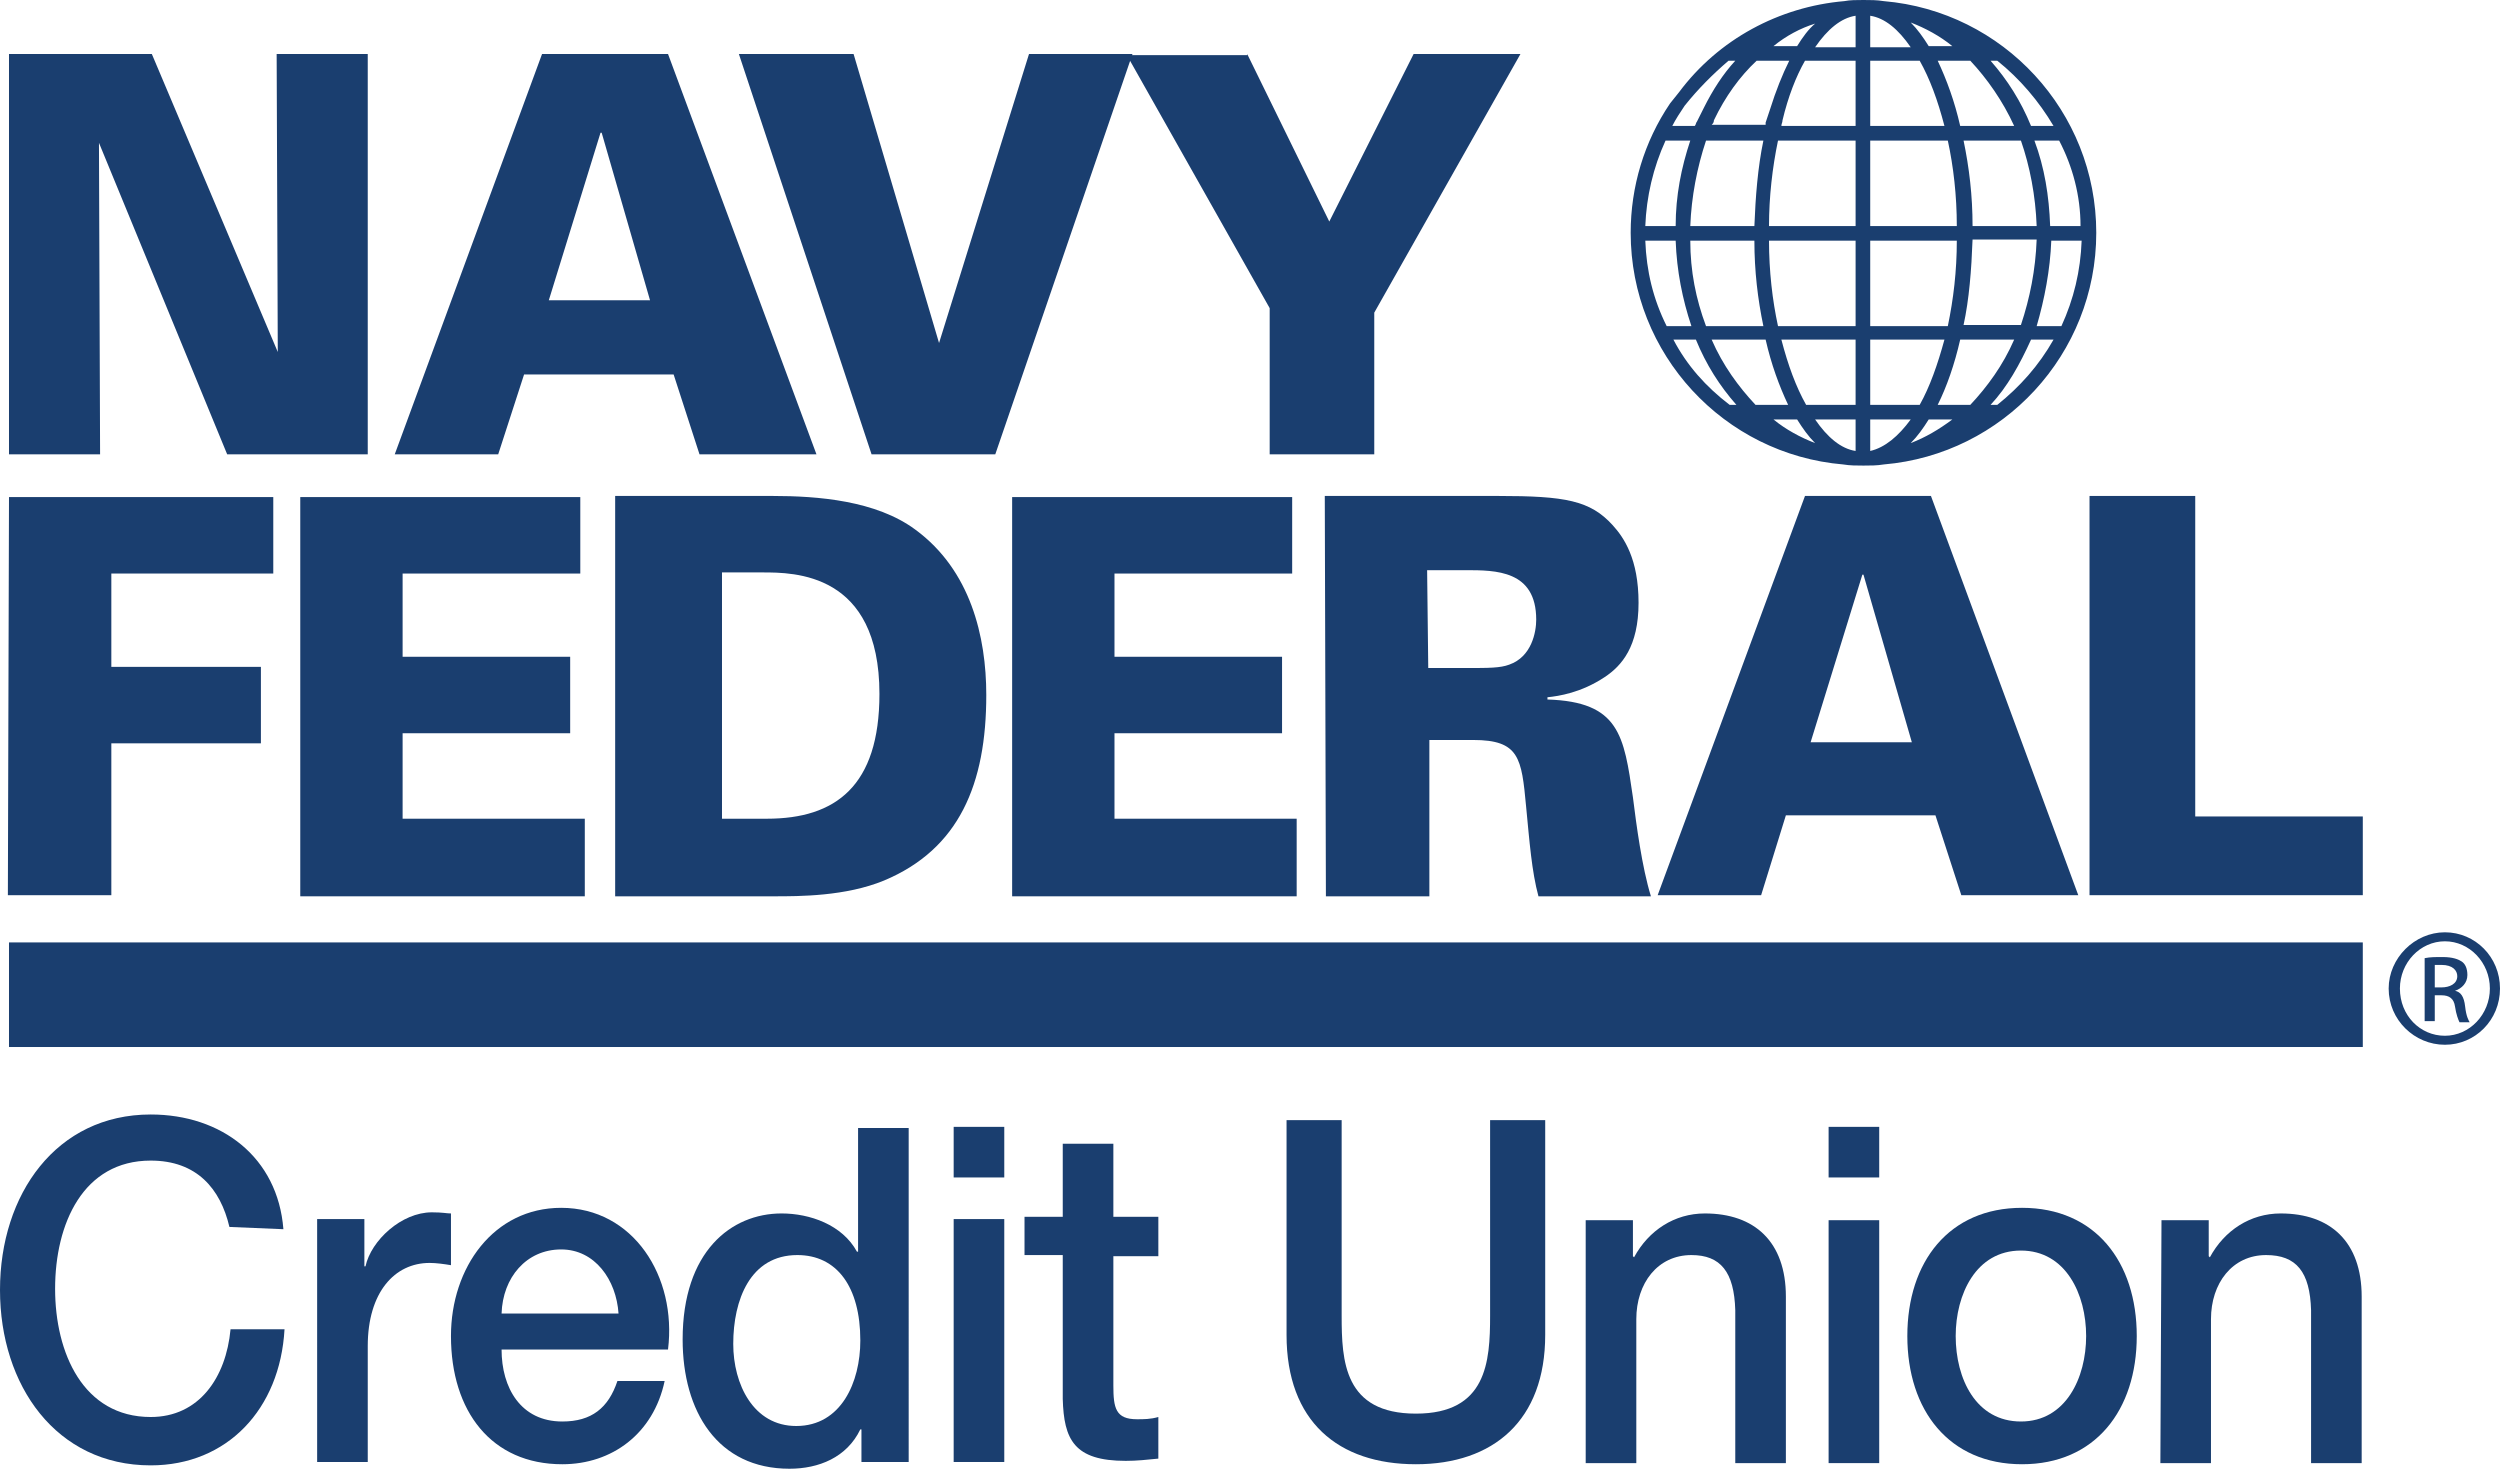 <svg version="1.1" id="Layer_1" xmlns="http://www.w3.org/2000/svg" xmlns:xlink="http://www.w3.org/1999/xlink" x="0px" y="0px" viewBox="-336.6 472.6 222.3 130.6" style="enable-background:new -336.6 472.6 222.3 130.6;" xml:space="preserve">
 <style type="text/css">
  .st0{fill:#1A3E6F;}
 </style>
 <g>
  <path class="st0" d="M-316.2,581.7c-0.8-3.4-2.9-5.9-7-5.9c-6,0-8.5,5.6-8.5,11.4c0,5.7,2.5,11.4,8.5,11.4c4.3,0,6.7-3.5,7.1-7.8
		h4.8c-0.4,7.1-5.1,12.1-11.9,12.1c-8.4,0-13.4-7.1-13.4-15.6s5-15.6,13.4-15.6c6.3,0,11.3,3.8,11.8,10.2L-316.2,581.7L-316.2,581.7
		z">
  </path>
  <path class="st0" d="M-308.4,581h4.2v4.2h0.1c0.5-2.3,3.2-4.8,5.9-4.8c1,0,1.3,0.1,1.7,0.1v4.6c-0.6-0.1-1.3-0.2-1.9-0.2
		c-3.1,0-5.5,2.6-5.5,7.4v10.3h-4.5V581z">
  </path>
  <path class="st0" d="M-292,592.6c0,3.4,1.7,6.4,5.4,6.4c2.6,0,4.1-1.2,4.9-3.6h4.2c-1,4.7-4.7,7.4-9.1,7.4c-6.3,0-9.9-4.7-9.9-11.4
		c0-6.1,3.8-11.4,9.8-11.4c6.4,0,10.3,6.1,9.5,12.6L-292,592.6L-292,592.6z M-281.6,589.4c-0.2-3-2.1-5.7-5.1-5.7
		c-3.1,0-5.2,2.5-5.3,5.7H-281.6z">
  </path>
  <path class="st0" d="M-255.8,602.6h-4.2v-2.9h-0.1c-1.2,2.5-3.7,3.5-6.3,3.5c-6.4,0-9.5-5.1-9.5-11.5c0-7.8,4.3-11.2,8.8-11.2
		c2.5,0,5.4,1,6.7,3.4h0.1v-11h4.5V602.6z M-265.8,599.4c4,0,5.7-3.9,5.7-7.6c0-4.8-2.1-7.6-5.6-7.6c-4.2,0-5.7,4-5.7,7.9
		C-271.4,595.7-269.6,599.4-265.8,599.4z">
  </path>
  <path class="st0" d="M-251.8,572.8h4.5v4.5h-4.5V572.8z M-251.8,581h4.5v21.6h-4.5V581z">
  </path>
  <path class="st0" d="M-245.5,580.8h3.4v-6.5h4.5v6.5h4v3.5h-4v11.5c0,2,0.2,3,2.1,3c0.6,0,1.2,0,1.9-0.2v3.7
		c-1,0.1-1.9,0.2-2.9,0.2c-4.6,0-5.5-1.9-5.6-5.5v-12.8h-3.4V580.8L-245.5,580.8z">
  </path>
  <path class="st0" d="M-222.2,572.2h4.9v17.4c0,4,0.2,8.7,6.6,8.7c6.3,0,6.6-4.6,6.6-8.7v-17.4h4.9v19.1c0,7.6-4.6,11.5-11.5,11.5
		s-11.5-3.8-11.5-11.5V572.2z">
  </path>
  <path class="st0" d="M-195.6,581.1h4.2v3.2l0.1,0.1c1.3-2.4,3.6-3.9,6.3-3.9c4.4,0,7.2,2.5,7.2,7.4v14.8h-4.5v-13.6
		c-0.1-3.4-1.3-4.9-3.9-4.9c-3,0-4.9,2.5-4.9,5.7v12.8h-4.5V581.1L-195.6,581.1z">
  </path>
  <path class="st0" d="M-174,572.8h4.5v4.5h-4.5V572.8z M-174,581.1h4.5v21.6h-4.5V581.1z">
  </path>
  <path class="st0" d="M-167,591.4c0-6.6,3.7-11.4,10.2-11.4s10.2,4.8,10.2,11.4c0,6.6-3.7,11.4-10.2,11.4S-167,598-167,591.4z
		 M-151.1,591.4c0-3.7-1.8-7.6-5.8-7.6s-5.8,3.9-5.8,7.6c0,3.8,1.8,7.6,5.8,7.6S-151.1,595.1-151.1,591.4z">
  </path>
  <path class="st0" d="M-144.4,581.1h4.2v3.2l0.1,0.1c1.3-2.4,3.6-3.9,6.3-3.9c4.4,0,7.2,2.5,7.2,7.4v14.8h-4.5v-13.6
		c-0.1-3.4-1.3-4.9-4-4.9c-3,0-4.9,2.5-4.9,5.7v12.8h-4.5L-144.4,581.1L-144.4,581.1z">
  </path>
  <g>
   <g>
    <g>
     <path class="st0" d="M-335.8,516.8h23.5v6.8h-14.4v8.3h13.3v6.8h-13.3v13.5h-9.2L-335.8,516.8L-335.8,516.8z">
     </path>
     <path class="st0" d="M-309.9,516.8h24.9v6.8h-15.8v7.4h14.9v6.8h-14.9v7.6h16.2v6.9h-25.3V516.8z">
     </path>
     <path class="st0" d="M-281.9,516.7h14c4,0,9.2,0.4,12.7,3c4.9,3.6,6.3,9.5,6.3,14.7c0,7.9-2.4,13.7-9.1,16.5
					c-3.4,1.4-7.5,1.4-9.8,1.4h-14.1V516.7z M-272.4,545.4h4c6.1,0,10-2.9,10-11.1c0-10.8-7.6-10.8-10.4-10.8h-3.6V545.4z">
     </path>
     <path class="st0" d="M-246.6,516.8h24.9v6.8h-15.8v7.4h14.9v6.8h-14.9v7.6h16.2v6.9h-25.3V516.8z">
     </path>
     <path class="st0" d="M-218.8,516.7h15.4c6,0,8.2,0.4,10.2,2.6c1,1.1,2.3,3,2.3,6.9c0,3.9-1.5,5.6-3,6.6
					c-2.1,1.4-4.1,1.7-5.1,1.8v0.2c6.4,0.2,6.8,3.2,7.6,8.7c0.3,2.4,0.8,6.2,1.6,8.8h-10c-0.6-2.2-0.8-4.9-1.1-8
					c-0.4-4.3-0.6-5.9-4.7-5.9h-3.9v13.9h-9.2L-218.8,516.7L-218.8,516.7z M-209.6,532h3.4c2,0,3,0,3.8-0.3c2-0.7,2.4-2.9,2.4-4
					c0-4.4-3.6-4.4-6.3-4.4h-3.4L-209.6,532L-209.6,532z">
     </path>
     <path class="st0" d="M-176.1,516.7h11.2l13.1,35.5h-10.4l-2.3-7.1h-13.3l-2.2,7.1h-9.2L-176.1,516.7z M-166.6,538.6l-4.3-14.9
					h-0.1l-4.6,14.9H-166.6z">
     </path>
     <path class="st0" d="M-150.8,516.7h9.4v28.5h14.9v7h-24.3V516.7L-150.8,516.7z">
     </path>
    </g>
    <g>
     <path class="st0" d="M-335.8,477.4h12.7l11.2,26.5l-0.1-26.5h8.1V513h-12.5l-11.4-27.7l0.1,27.7h-8.1V477.4L-335.8,477.4z">
     </path>
     <path class="st0" d="M-288.4,477.4h11.2L-264,513h-10.4l-2.3-7.1H-290l-2.3,7.1h-9.2L-288.4,477.4z M-278.8,499.3l-4.3-14.9
					h-0.1l-4.6,14.9H-278.8z">
     </path>
     <path class="st0" d="M-270.9,477.4h10.2l7.6,25.7l8-25.7h9.2l-12.2,35.6h-11L-270.9,477.4z">
     </path>
     <path class="st0" d="M-225.7,477.4l7.3,14.9l7.5-14.9h9.5l-13,23V513h-9.3v-13l-12.7-22.5h10.7V477.4z">
     </path>
    </g>
    <rect x="-335.8" y="556.4" class="st0" width="209.3" height="9.3">
    </rect>
    <path class="st0" d="M-150.2,493.3c0-10.8-8.3-19.7-18.9-20.6c-0.6-0.1-1.2-0.1-1.8-0.1s-1.2,0-1.7,0.1
				c-5.8,0.5-11.2,3.4-14.7,8.1l0,0l-0.4,0.5l-0.4,0.5l0,0c-2.3,3.4-3.5,7.4-3.5,11.5c0,10.8,8.3,19.7,18.9,20.6
				c0.6,0.1,1.2,0.1,1.8,0.1s1.2,0,1.8-0.1C-158.5,513-150.2,504.1-150.2,493.3z M-161.4,508.6h-2.9c0.8-1.6,1.5-3.6,2-5.8h4.8
				C-158.5,505.1-159.9,507-161.4,508.6z M-184.4,502.8h4.8c0.5,2.2,1.2,4.1,2,5.8h-2.9C-182,507-183.4,505.1-184.4,502.8z
				 M-190.3,494h2.7c0.1,2.7,0.6,5.2,1.4,7.6h-2.2C-189.6,499.2-190.2,496.7-190.3,494z M-184.2,483.3c1-2.1,2.3-3.9,3.8-5.3h2.9
				c-0.6,1.2-1.2,2.7-1.7,4.3l0,0l-0.2,0.6l-0.2,0.6l0,0c0,0.1,0,0.1,0,0.2h-4.8C-184.3,483.6-184.2,483.5-184.2,483.3z
				 M-157.5,483.8h-4.8c-0.5-2.2-1.2-4.1-2-5.8h2.9C-159.9,479.6-158.5,481.6-157.5,483.8z M-151.6,492.7h-2.7
				c-0.1-2.7-0.5-5.2-1.4-7.6h2.2C-152.3,487.4-151.6,490-151.6,492.7z M-155.5,492.7h-5.7c0-2.7-0.3-5.2-0.8-7.6h5.1
				C-156.1,487.4-155.6,490-155.5,492.7z M-178.1,483.3c0.5-2.1,1.2-3.9,2-5.3h4.5v5.8h-6.6C-178.2,483.6-178.1,483.5-178.1,483.3z
				 M-176.8,476.7h-2.1c1.1-0.9,2.4-1.6,3.7-2C-175.8,475.2-176.3,475.9-176.8,476.7z M-171.6,474v2.8h-3.6
				C-174.1,475.2-172.9,474.2-171.6,474z M-170.3,476.7V474c1.3,0.2,2.5,1.2,3.6,2.8h-3.6V476.7z M-165.9,478
				c0.9,1.6,1.6,3.5,2.2,5.8h-6.6V478H-165.9z M-171.6,485.1v7.6h-7.7c0-2.6,0.3-5.2,0.8-7.6H-171.6z M-171.6,494v7.6h-6.9
				c-0.5-2.3-0.8-4.9-0.8-7.6C-179.3,494-171.6,494-171.6,494z M-171.6,502.8v5.8h-4.4c-0.9-1.6-1.6-3.5-2.2-5.8H-171.6z
				 M-171.6,509.9v2.8c-1.3-0.2-2.5-1.2-3.6-2.8H-171.6z M-170.3,509.9h3.6c-1.1,1.5-2.3,2.5-3.6,2.8V509.9z M-170.3,508.6v-5.8h6.6
				c-0.6,2.2-1.3,4.2-2.2,5.8H-170.3z M-170.3,501.5V494h7.7c0,2.7-0.3,5.2-0.8,7.6h-6.9V501.5z M-170.3,492.7v-7.6h6.9
				c0.5,2.3,0.8,4.9,0.8,7.6H-170.3z M-165.1,476.7c-0.5-0.8-1-1.5-1.6-2.1c1.3,0.5,2.6,1.2,3.7,2.1
				C-163,476.7-165.1,476.7-165.1,476.7z M-179.8,485.1c-0.5,2.4-0.7,5-0.8,7.6h-5.7c0.1-2.6,0.6-5.2,1.4-7.6H-179.8z M-187.6,492.7
				h-2.7c0.1-2.6,0.7-5.2,1.8-7.6h2.2C-187.1,487.5-187.6,490-187.6,492.7z M-186.3,494h5.7c0,2.7,0.3,5.2,0.8,7.6h-5.1
				C-185.8,499.2-186.3,496.7-186.3,494z M-176.8,509.9c0.5,0.8,1,1.5,1.6,2.1c-1.3-0.5-2.6-1.2-3.7-2.1H-176.8z M-165.1,509.9h2.1
				c-1.2,0.9-2.4,1.6-3.7,2.1C-166.1,511.4-165.6,510.7-165.1,509.9z M-162,501.5c0.5-2.3,0.7-4.9,0.8-7.6h5.7
				c-0.1,2.7-0.6,5.2-1.4,7.6H-162z M-154.2,494h2.7c-0.1,2.7-0.7,5.2-1.8,7.6h-2.2C-154.8,499.2-154.3,496.6-154.2,494z
				 M-154,483.8h-2c-0.9-2.2-2.1-4.1-3.6-5.8h0.6C-157,479.6-155.3,481.6-154,483.8z M-160.9,476.7L-160.9,476.7L-160.9,476.7
				L-160.9,476.7z M-182.9,478h0.6c-1.1,1.2-2,2.6-2.8,4.2l0,0l-0.3,0.6l-0.3,0.6l0,0c-0.1,0.1-0.1,0.3-0.2,0.4h-2
				c0.3-0.6,0.7-1.2,1.1-1.8C-185.6,480.5-184.3,479.2-182.9,478z M-187.8,502.8h2c0.9,2.2,2.1,4.1,3.6,5.8h-0.6
				C-184.9,507-186.6,505.1-187.8,502.8z M-181,509.9L-181,509.9L-181,509.9C-180.9,509.9-180.9,509.9-181,509.9z M-160.9,509.9
				L-160.9,509.9L-160.9,509.9L-160.9,509.9z M-159,508.6h-0.6c1.5-1.6,2.6-3.6,3.6-5.8h2C-155.3,505.1-157,507-159,508.6z">
    </path>
   </g>
  </g>
  <g>
   <path class="st0" d="M-119.2,555.5c2.7,0,4.9,2.2,4.9,5s-2.2,5-4.9,5s-5-2.2-5-5C-124.2,557.8-121.9,555.5-119.2,555.5
			L-119.2,555.5z M-119.2,556.3c-2.2,0-4,1.9-4,4.2c0,2.4,1.8,4.2,4,4.2s4-1.9,4-4.2S-117,556.3-119.2,556.3L-119.2,556.3
			L-119.2,556.3z M-120.1,563.4h-0.9v-5.6c0.5-0.1,0.9-0.1,1.6-0.1c0.9,0,1.4,0.2,1.7,0.4c0.3,0.2,0.5,0.6,0.5,1.2
			c0,0.7-0.5,1.2-1.1,1.4l0,0c0.5,0.1,0.8,0.5,0.9,1.4c0.1,0.9,0.3,1.2,0.4,1.4h-0.9c-0.1-0.2-0.3-0.7-0.4-1.4c-0.1-0.7-0.5-1-1.2-1
			h-0.6V563.4L-120.1,563.4z M-120.1,560.4h0.6c0.7,0,1.4-0.3,1.4-1c0-0.5-0.4-1-1.4-1c-0.3,0-0.5,0-0.6,0V560.4z">
   </path>
  </g>
 </g>
</svg>